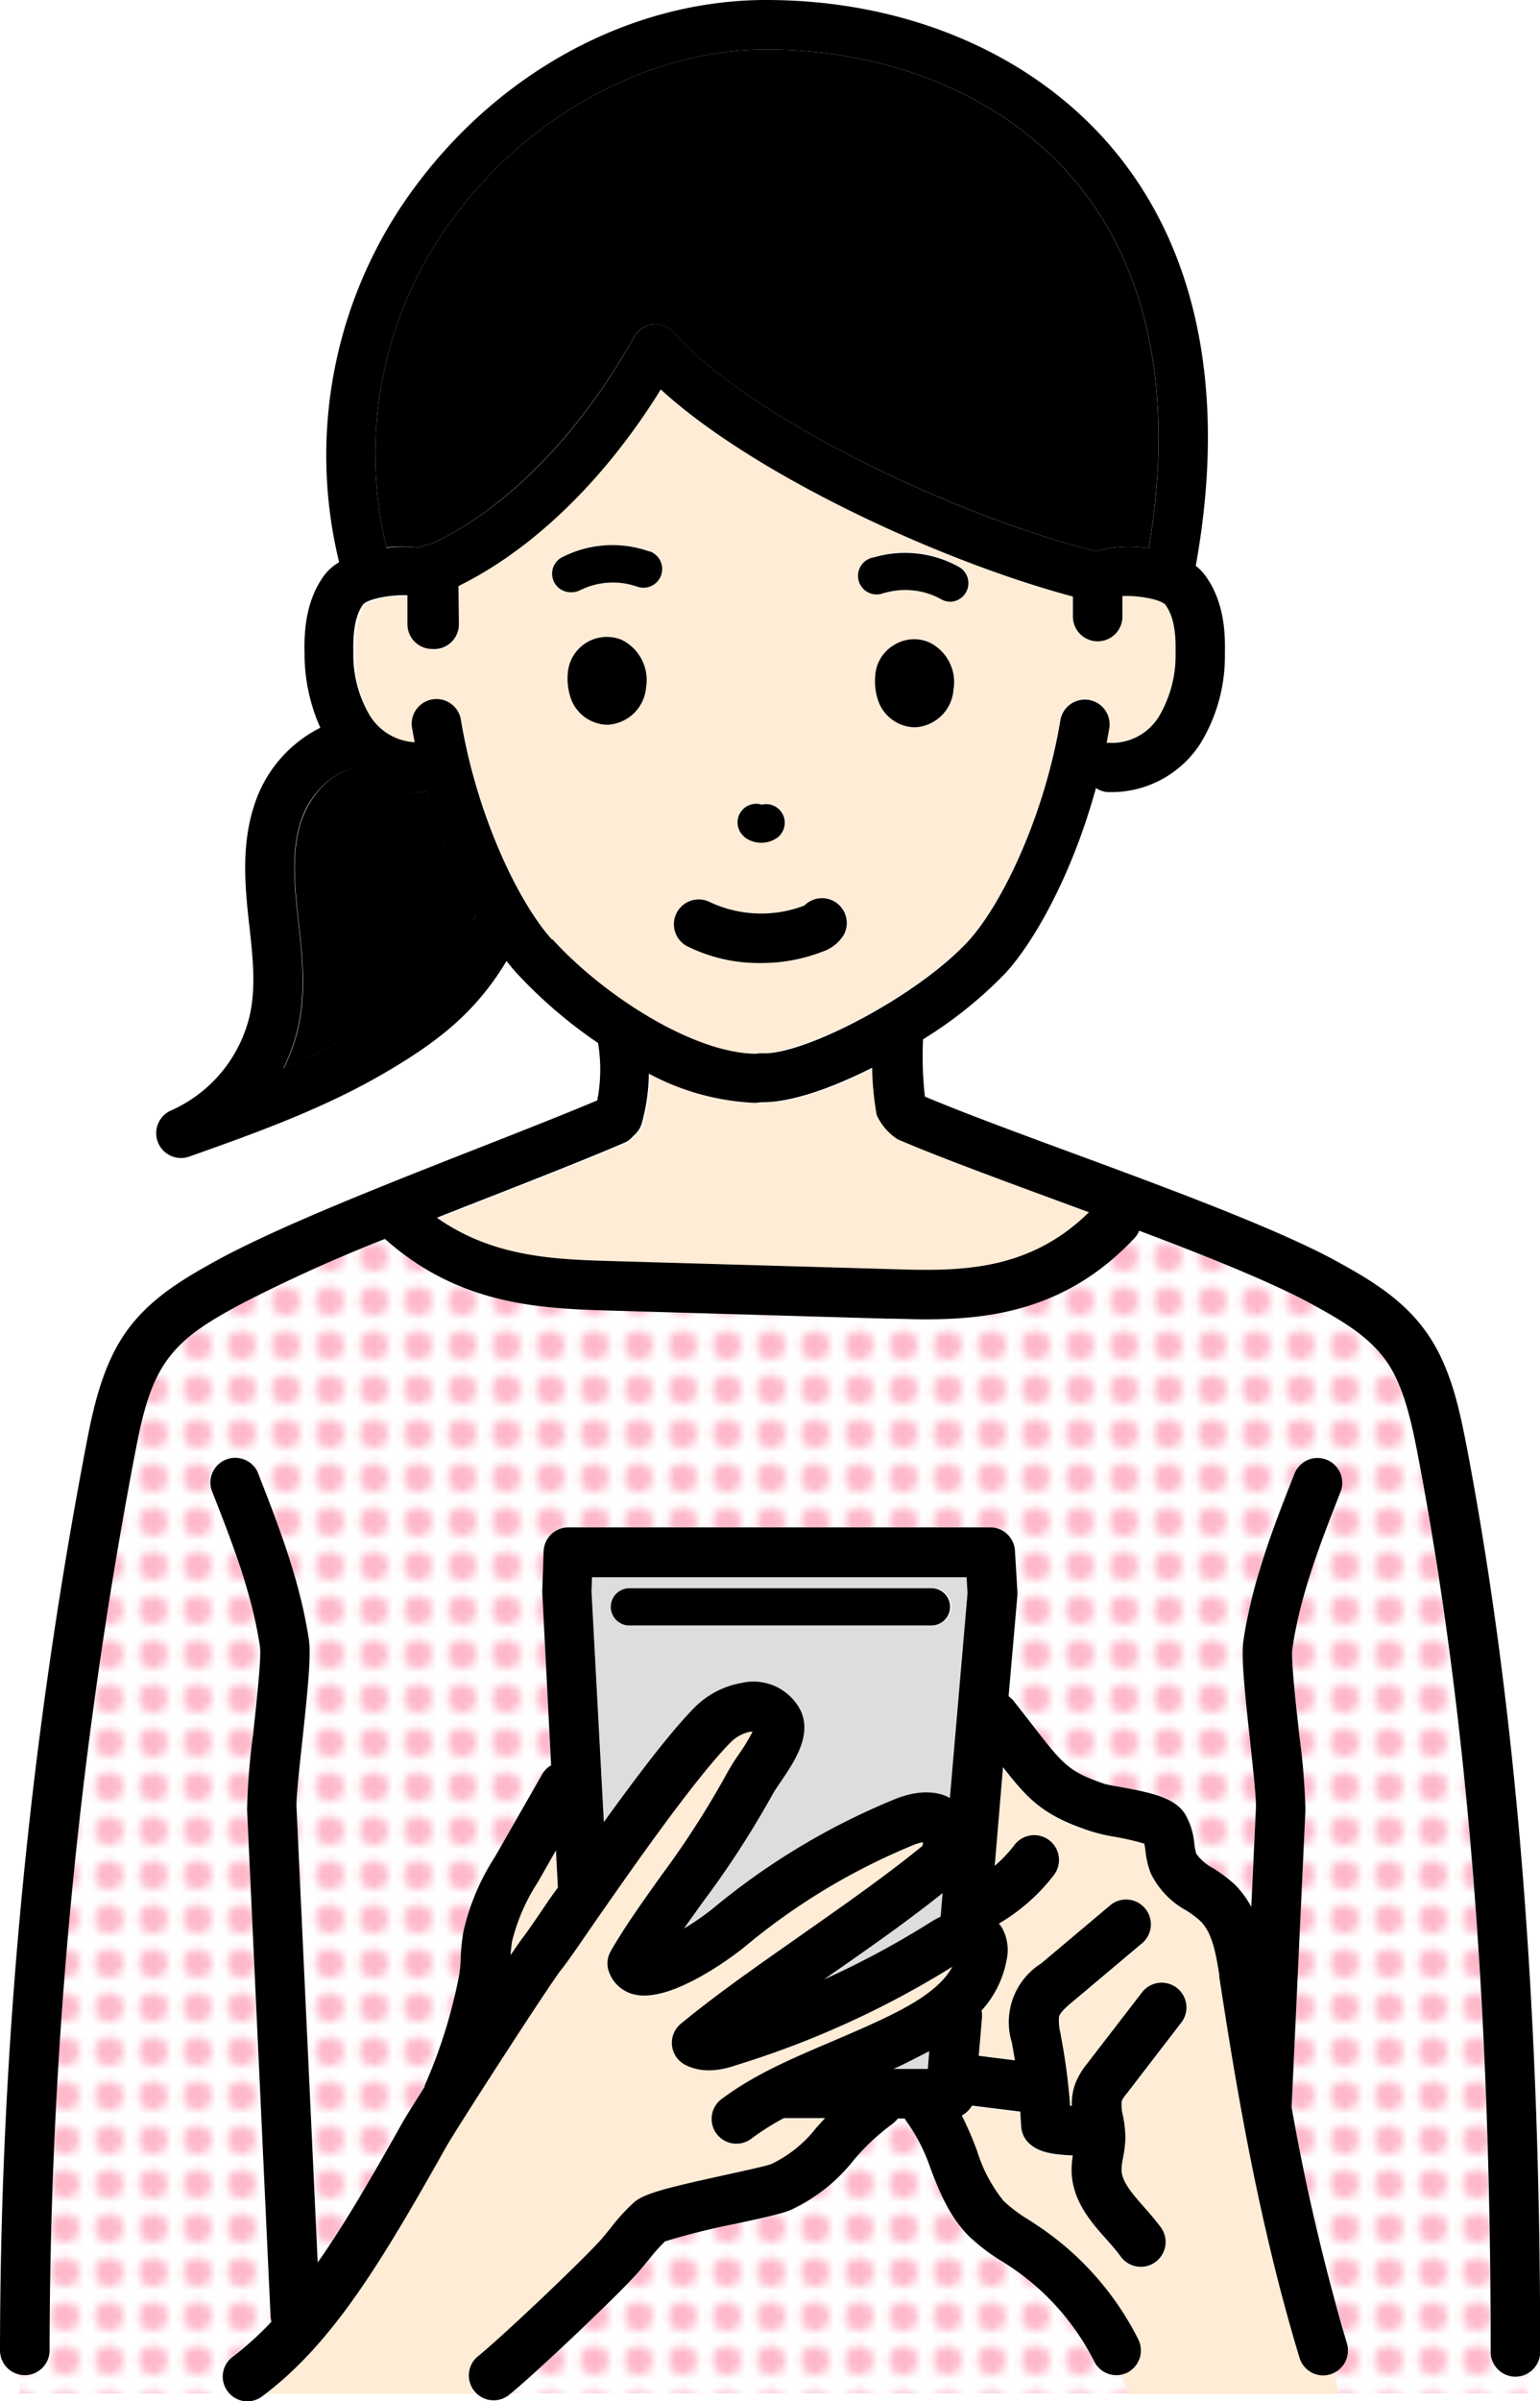 <svg xmlns="http://www.w3.org/2000/svg" xmlns:xlink="http://www.w3.org/1999/xlink" viewBox="0 0 174.51 271.98"><defs><style>.cls-1{fill:none;}.cls-2{fill:#fff;}.cls-3{fill:#feb8ca;}.cls-4{fill:#dcdddd;}.cls-5{fill:#ffecd6;}.cls-6{fill:url(#新規パターンスウォッチ_1);}</style><pattern id="新規パターンスウォッチ_1" data-name="新規パターンスウォッチ 1" width="4.74" height="4.74" patternUnits="userSpaceOnUse" viewBox="0 0 4.74 4.74"><rect class="cls-1" width="4.74" height="4.74"/><rect class="cls-2" width="4.74" height="4.74"/><circle class="cls-3" cx="2.37" cy="2.37" r="1.63"/></pattern></defs><g id="レイヤー_2" data-name="レイヤー 2"><g id="レイヤー_1-2" data-name="レイヤー 1"><path class="cls-4" d="M93.4,224.2a99.92,99.92,0,0,0,12.1-6.51,10.38,10.38,0,0,1,1.09-.59l.22-2.67c-4.07,3.23-8.42,6.29-12.67,9.25C93.89,223.85,93.64,224,93.4,224.2Z"/><path d="M47.57,62.05a2.75,2.75,0,0,1,1.27-.43c8.51-3.94,16.86-12.45,23-23.45A2.79,2.79,0,0,1,74,36.74a2.82,2.82,0,0,1,2.41.95c8.19,9.46,31.7,20.72,47.76,24.75a13.9,13.9,0,0,1,6-.34c2.9-17.11.09-31.4-8.18-41.4-7.93-9.59-20.76-15.09-35.19-15.09C74,5.61,60.63,12.6,52,23.86A44.77,44.77,0,0,0,43.8,62,15.28,15.28,0,0,1,47.57,62.05Z"/><path class="cls-4" d="M105.14,234.33l.16-2c-1.27.7-2.46,1.26-3.38,1.69l-.66.3Z"/><path class="cls-4" d="M109.67,180.46l-.11-1.81H67.12l-.06,1.58,1.4,26.14c3.66-5.08,7.58-10.27,10.37-13.06a9.91,9.91,0,0,1,5.2-2.68,6,6,0,0,1,6.65,3.11c1.31,2.82-.68,5.76-2.28,8.11-.37.55-.75,1.12-.93,1.46a107,107,0,0,1-8,12.31c-.68,1-1.36,1.9-2,2.82a30.44,30.44,0,0,0,3.2-2.21,79.13,79.13,0,0,1,20.61-12.41c2.48-1,4.75-1,6.4-.17Zm-4.12,3.64H71.18a2.11,2.11,0,0,1,0-4.21h34.37a2.11,2.11,0,1,1,0,4.21Z"/><path class="cls-5" d="M30,271.14H53.89a1.47,1.47,0,0,1-.21-.22,2.8,2.8,0,0,1,.44-3.94c2.6-2.08,11.59-10.59,13.95-13.2.4-.45.77-.92,1.15-1.38a21.9,21.9,0,0,1,2.63-2.89c1.14-1,3.36-1.6,10.39-3.13,2-.43,4.63-1,5.21-1.24a14.1,14.1,0,0,0,5.08-4.1l1-1.1H88.84a28.43,28.43,0,0,0-3.6,2.26,2.81,2.81,0,1,1-3.34-4.51c3.62-2.69,7.76-4.46,12.15-6.33,1.78-.76,3.61-1.54,5.5-2.42,3.56-1.66,7-3.54,8.37-6.14a104.42,104.42,0,0,1-24.4,11.12c-1.17.36-3.6,1.11-5.86,0a2.81,2.81,0,0,1-.5-4.67c4.27-3.52,9.1-6.89,13.77-10.14s9.35-6.51,13.6-10a2.45,2.45,0,0,0,.07-.42,5.06,5.06,0,0,0-1.13.34,73,73,0,0,0-19.26,11.61c-.83.66-8.27,6.45-12.54,5.25A4,4,0,0,1,69,223.36a2.8,2.8,0,0,1,.2-2.36c1.63-2.84,3.65-5.66,5.79-8.65A101.89,101.89,0,0,0,82.5,200.7a21.27,21.27,0,0,1,1.26-2,20.75,20.75,0,0,0,1.56-2.56,1.34,1.34,0,0,0-.28,0,4.31,4.31,0,0,0-2.24,1.13c-4.17,4.17-11.81,15.18-15.91,21.09-1.85,2.67-2.83,4.08-3.33,4.7-1.11,1.37-12,18.21-13,20C43.23,256.15,37.79,265.21,30,271.14Z"/><path class="cls-5" d="M63.23,213.79l-.22-4.2-2.08,3.63a21.75,21.75,0,0,0-2.9,6.66,14.89,14.89,0,0,0-.17,1.56c.63-.94,1.11-1.62,1.33-1.9.39-.48,1.64-2.28,3.09-4.37Z"/><path d="M47.79,89.72c-.25,0-.5,0-.76,0a11.42,11.42,0,0,1-7.12-2.67C37,87.82,35,90.49,34.14,93c-1.06,3.24-.79,6.89-.38,10.66l.08.7c.43,3.93.87,8-.05,12.1A19.9,19.9,0,0,1,32.15,121a79.14,79.14,0,0,0,8.31-4.1c6.23-3.6,10-6.55,13.12-12.67a2.75,2.75,0,0,1,.42-.59,65.74,65.74,0,0,1-5.64-14A2.61,2.61,0,0,1,47.79,89.72Z"/><path class="cls-5" d="M101.83,129.05a6.55,6.55,0,0,1-2.36-2.73A33.62,33.62,0,0,1,99,121c-4.6,2.33-9.16,3.91-12.4,3.91h-.3a2.9,2.9,0,0,1-.6.07,28,28,0,0,1-12-3.31,22.26,22.26,0,0,1-.81,5.64,2.82,2.82,0,0,1-.93,1.39,2.69,2.69,0,0,1-1,.78c-3.87,1.67-9,3.7-14.51,5.85l-6.77,2.66c6.43,4.52,13.4,4.73,20.17,4.92l30.91.89c7.74.22,15.73.44,22.85-6.42l-4.32-1.59C112.48,133.25,106.14,130.91,101.83,129.05Z"/><path class="cls-5" d="M150.81,268.9a2.6,2.6,0,0,1-.82.13,2.81,2.81,0,0,1-2.68-2c-4.95-16.28-7.54-33.08-9.09-43.12l0-.21c-.4-2.63-.85-4.91-2.2-6.2a12.34,12.34,0,0,0-1.57-1.15,9.59,9.59,0,0,1-4-4.2,9.85,9.85,0,0,1-.6-2.53,7,7,0,0,0-.13-.82A28.06,28.06,0,0,0,126,208a20.7,20.7,0,0,1-2.61-.57c-5.14-1.74-6.82-3.46-9.72-7.18l-.94,11.17a15.3,15.3,0,0,0,2.19-2.3,2.81,2.81,0,1,1,4.48,3.39,21.57,21.57,0,0,1-6.19,5.45c.11.15.23.29.33.45a5.2,5.2,0,0,1,.55,3.62,11.54,11.54,0,0,1-2.86,5.78,2.76,2.76,0,0,1,.06.76l-.37,4.37,4.1.51c-.1-.59-.2-1.19-.31-1.78l0-.12a7.87,7.87,0,0,1,3.29-9.07l7.71-6.49a2.81,2.81,0,1,1,3.62,4.29l-7.71,6.49c-.57.48-1.44,1.21-1.59,1.72a5.74,5.74,0,0,0,.19,2l0,.12a66.34,66.34,0,0,1,1.06,8h.2a6.67,6.67,0,0,1,.4-2.54,8.8,8.8,0,0,1,1.36-2.26l6.28-8.16a2.81,2.81,0,0,1,4.45,3.42l-6.28,8.17a3.84,3.84,0,0,0-.55.8,4.64,4.64,0,0,0,.14,1.72,13.74,13.74,0,0,1,.26,2.45,12.9,12.9,0,0,1-.26,2.3,8.81,8.81,0,0,0-.18,1.36c0,1.32,1.2,2.67,2.57,4.22.64.73,1.3,1.48,1.9,2.3a2.81,2.81,0,0,1-.62,3.92,2.76,2.76,0,0,1-1.65.54,2.81,2.81,0,0,1-2.28-1.16c-.44-.61-1-1.24-1.57-1.9-1.74-2-3.91-4.44-4-7.83a10.24,10.24,0,0,1,.14-1.72c-2.1-.11-3.71-.33-4.85-1.29a2.83,2.83,0,0,1-1-2c0-.56-.06-1.12-.09-1.68l-5.49-.68a2.82,2.82,0,0,1-1.15,1.12,40.44,40.44,0,0,1,1.73,4,16.91,16.91,0,0,0,3,5.67,16.47,16.47,0,0,0,3,2.23l1.18.78A33.73,33.73,0,0,1,129,265a2.82,2.82,0,0,1-1.25,3.77,2.57,2.57,0,0,1-.79.24c.28.74.59,1.46.91,2.17H151.7c-.16-.82-.3-1.63-.4-2.44A2.65,2.65,0,0,1,150.81,268.9Z"/><path class="cls-6" d="M173.1,268.64a2.78,2.78,0,0,1-4.2-2.42c0-39-2.68-72.09-8.2-101.13-.69-3.64-1.48-7.78-3.53-10.78s-5.07-4.71-8.61-6.63c-4.52-2.45-11.83-5.39-19.5-8.28a2.58,2.58,0,0,1-.56.88c-7.6,8.06-16.19,9.16-23.74,9.16-1.46,0-2.89,0-4.25-.08l-30.91-.9c-8.19-.23-17.44-.52-26-8.13a177.42,177.42,0,0,0-16.26,7.35c-3.55,1.92-6.64,3.75-8.61,6.63s-2.84,7.14-3.53,10.78a543.45,543.45,0,0,0-9.6,101.13A2.81,2.81,0,0,1,2.81,269a3.18,3.18,0,0,1-.62-.07v2.18H26a3.71,3.71,0,0,1-.27-.29,2.8,2.8,0,0,1,.58-3.93,34.27,34.27,0,0,0,4.43-4,3.11,3.11,0,0,1-.1-.61L28,205a74.2,74.2,0,0,1,.68-8.33c.38-3.52,1-8.85.79-10-.89-6.09-3.24-12.05-5.51-17.82a2.81,2.81,0,0,1,5.23-2.06c2.38,6.07,4.85,12.34,5.83,19.07.26,1.77-.11,5.51-.76,11.46-.33,3-.7,6.45-.65,7.46L36,256.38c3.07-4.4,6.14-9.73,9.69-16,.26-.45,1.16-1.9,2.39-3.83a3.16,3.16,0,0,1,.2-.59,57.51,57.51,0,0,0,3.77-12.23c.07-.59.11-1.21.15-1.86a27.9,27.9,0,0,1,.29-2.9,26.44,26.44,0,0,1,3.57-8.49L61.45,201a2.8,2.8,0,0,1,1-1l-1-19.57a1,1,0,0,1,0-.25l.15-4.42A2.81,2.81,0,0,1,64.41,173H112.2a2.81,2.81,0,0,1,2.81,2.64l.27,4.66a2.67,2.67,0,0,1,0,.4l-1,11.44a3.48,3.48,0,0,1,.57.52l2.28,2.93c3.34,4.32,3.94,5.1,8,6.47.25.08,1.15.25,1.81.36,3.73.68,6.26,1.26,7.39,3.15a8.2,8.2,0,0,1,1,3.27,5.75,5.75,0,0,0,.22,1.14,5.5,5.5,0,0,0,1.94,1.66,16.87,16.87,0,0,1,2.36,1.77,10.15,10.15,0,0,1,1.93,2.6l.53-11.34c.05-1-.33-4.43-.65-7.46-.65-6-1-9.69-.77-11.46,1-6.73,3.45-13,5.84-19.07a2.81,2.81,0,0,1,5.22,2.06c-2.26,5.76-4.61,11.73-5.5,17.83-.18,1.18.4,6.51.79,10a76.82,76.82,0,0,1,.68,8.33l-1.57,33.71a244.77,244.77,0,0,0,6.32,26.73,2.81,2.81,0,0,1-1.38,3.3c.1.81.24,1.62.4,2.44h21.4C173.13,270.3,173.13,269.47,173.1,268.64Z"/><path class="cls-6" d="M126.53,269a2.8,2.8,0,0,1-2.51-1.55,28.07,28.07,0,0,0-9.24-10.58l-1.08-.71a21.84,21.84,0,0,1-3.94-3c-2.15-2.23-3.21-4.92-4.23-7.53a20.49,20.49,0,0,0-2.61-5.19,2.65,2.65,0,0,1-.32-.5h-.79a3.12,3.12,0,0,1-.57.58,25,25,0,0,0-4.49,4.21,19.52,19.52,0,0,1-6.89,5.48c-.87.42-2.45.79-6.43,1.65a78.7,78.7,0,0,0-8,2,18.63,18.63,0,0,0-1.79,2c-.45.55-.89,1.09-1.36,1.62-2.52,2.79-11.22,11-14.34,13.6h70c-.32-.71-.63-1.43-.91-2.17A2.52,2.52,0,0,1,126.53,269Z"/><path class="cls-5" d="M85.66,119.3a3.29,3.29,0,0,1,.71-.06c4.57.24,17.7-6.49,23.45-12.83,3.79-4.17,8.55-14.08,10.34-25a2.81,2.81,0,0,1,5.54.91c-.1.6-.21,1.18-.33,1.77a2.9,2.9,0,0,1,.59,0,6.3,6.3,0,0,0,5.35-3,13.54,13.54,0,0,0,1.88-7.29c.06-2.53-.31-4.24-1.18-5.4-.64-.61-3.14-1-4.84-.95q0,1.2,0,2.4a2.81,2.81,0,0,1-2.8,2.73h-.08a2.81,2.81,0,0,1-2.73-2.87c0-.74,0-1.47,0-2.2-15.37-4.11-36.37-14-46.7-23.46C68.53,54.29,60.35,62.24,51.9,66.38L52,70.76a2.8,2.8,0,0,1-2.77,2.84h0a2.81,2.81,0,0,1-2.81-2.78l0-3.3c-1.74-.1-4.35.33-5,1-.82,1.11-1.19,2.82-1.13,5.35A13.54,13.54,0,0,0,42,81.15a6.33,6.33,0,0,0,5.07,3c-.11-.58-.22-1.16-.32-1.75a2.81,2.81,0,0,1,5.54-.91c1.79,10.87,6.55,20.78,10.34,25,5.74,6.34,15.93,12.89,23,12.89Zm22.42-41.2a4.61,4.61,0,0,1-4.33,4.28h-.08a4.47,4.47,0,0,1-4.12-3,6.87,6.87,0,0,1-.34-2.85,4.32,4.32,0,0,1,2.1-3.45,4.23,4.23,0,0,1,4-.33A5,5,0,0,1,108.08,78.1Zm-9.1-15a12.58,12.58,0,0,1,9.77,1.08,2.11,2.11,0,0,1-1,3.94,2.14,2.14,0,0,1-1-.27,8.4,8.4,0,0,0-6.47-.72,2.11,2.11,0,0,1-1.23-4Zm-15,28.76a2.09,2.09,0,0,1,2.35-.76A2.11,2.11,0,0,1,88,94.94a3.14,3.14,0,0,1-1.72.52,3.19,3.19,0,0,1-1.86-.62A2.1,2.1,0,0,1,83.94,91.9ZM73.22,77.81a4.62,4.62,0,0,1-4.34,4.28H68.8a4.48,4.48,0,0,1-4.12-3,7,7,0,0,1-.34-2.84,4.33,4.33,0,0,1,2.11-3.46,4.28,4.28,0,0,1,4-.33A5.07,5.07,0,0,1,73.22,77.81Zm1.63-12.66a2.11,2.11,0,0,1-2.69,1.28,8.41,8.41,0,0,0-6.49.41,2.16,2.16,0,0,1-1,.22,2.1,2.1,0,0,1-.95-4,12.52,12.52,0,0,1,9.8-.62A2.11,2.11,0,0,1,74.85,65.15Zm1.89,38.24a2.79,2.79,0,0,1,3.78-1.2,13.67,13.67,0,0,0,10.68.38,2.81,2.81,0,0,1,4.46,3.33,4.46,4.46,0,0,1-2.35,1.87,19.1,19.1,0,0,1-7,1.31,18.27,18.27,0,0,1-8.32-1.91A2.81,2.81,0,0,1,76.74,103.39Z"/><path d="M161.8,151.14c-2.67-3.91-6.52-6.2-10.56-8.4-6.82-3.69-19.19-8.26-30.1-12.28-6.27-2.31-12.18-4.5-16.33-6.25a39.91,39.91,0,0,1-.21-6.49,47.83,47.83,0,0,0,9.38-7.54c3.41-3.76,7.63-11.48,10.21-20.92a2.75,2.75,0,0,0,1.32.46l.76,0A12,12,0,0,0,136,84.26,18.94,18.94,0,0,0,138.8,74c.06-2.43-.11-6-2.3-8.91a5.19,5.19,0,0,0-1-1c3.49-19.25.33-35.5-9.2-47C117.32,6.24,102.92,0,86.81,0,72,0,57.36,7.64,47.57,20.45a51,51,0,0,0-9.14,43.23,5.79,5.79,0,0,0-1.63,1.41C34.62,68,34.45,71.57,34.51,74a20.5,20.5,0,0,0,1.79,8.43,14.82,14.82,0,0,0-7.49,8.79c-1.42,4.3-1.09,8.79-.63,13l.08.7c.4,3.63.77,7,0,10.26a15.71,15.71,0,0,1-8.94,10.63A2.81,2.81,0,0,0,21.46,131c7.32-2.6,14.9-5.3,21.81-9.29,6.16-3.56,10.57-6.93,14.13-12.86.36.46.72.9,1.07,1.29a53.48,53.48,0,0,0,9.3,8,18.21,18.21,0,0,1-.09,6.5c-3.67,1.55-8.38,3.4-13.37,5.36-10.52,4.13-22.45,8.81-29.63,12.7-4,2.2-7.89,4.49-10.56,8.4s-3.66,8.93-4.42,12.91A548.58,548.58,0,0,0,0,266.22a2.81,2.81,0,0,0,5.62,0,543.43,543.43,0,0,1,9.59-101.13c.7-3.64,1.48-7.78,3.54-10.78s5.06-4.71,8.61-6.63a176.18,176.18,0,0,1,16.26-7.35c8.54,7.61,17.79,7.9,26,8.13l30.9.9c1.37,0,2.8.08,4.26.08,7.55,0,16.15-1.1,23.74-9.16a2.61,2.61,0,0,0,.57-.88c7.66,2.89,15,5.83,19.49,8.28,3.54,1.92,6.64,3.75,8.61,6.63s2.84,7.14,3.53,10.78c5.52,29,8.2,62.12,8.2,101.13a2.81,2.81,0,1,0,5.61,0c0-39.37-2.71-72.79-8.29-102.17C165.46,160.06,164.52,155.11,161.8,151.14ZM52,23.86C60.63,12.6,74,5.61,86.81,5.61c14.43,0,27.26,5.5,35.19,15.09,8.27,10,11.08,24.29,8.18,41.4a13.9,13.9,0,0,0-6,.34c-16.06-4-39.56-15.29-47.76-24.75a2.8,2.8,0,0,0-4.57.48c-6.11,11-14.46,19.51-23,23.45a2.75,2.75,0,0,0-1.27.43,15.28,15.28,0,0,0-3.77,0A44.77,44.77,0,0,1,52,23.86Zm1.54,80.36c-3.15,6.12-6.89,9.07-13.12,12.67a79.14,79.14,0,0,1-8.31,4.1,19.9,19.9,0,0,0,1.64-4.56c.92-4.12.48-8.18.05-12.1l-.08-.7c-.41-3.76-.68-7.42.38-10.66.82-2.48,2.9-5.15,5.77-5.89A11.42,11.42,0,0,0,47,89.75c.26,0,.51,0,.76,0a2.61,2.61,0,0,0,.57-.1,65.74,65.74,0,0,0,5.64,14A2.75,2.75,0,0,0,53.58,104.22Zm9,2.19c-3.78-4.17-8.54-14.08-10.33-25a2.81,2.81,0,0,0-5.54.91c.1.59.21,1.17.32,1.75a6.36,6.36,0,0,1-5.07-3,13.54,13.54,0,0,1-1.88-7.29c-.06-2.53.31-4.24,1.13-5.35.7-.66,3.31-1.09,5-1l0,3.3a2.81,2.81,0,0,0,2.81,2.78h0A2.8,2.8,0,0,0,52,70.76l-.05-4.38c8.45-4.14,16.63-12.08,22.93-22.27,10.33,9.49,31.33,19.35,46.7,23.46,0,.73,0,1.47,0,2.2a2.81,2.81,0,0,0,2.74,2.87h.07a2.8,2.8,0,0,0,2.8-2.73q0-1.18,0-2.4c1.7-.08,4.2.34,4.84.95.87,1.16,1.24,2.87,1.18,5.4a13.54,13.54,0,0,1-1.88,7.29,6.28,6.28,0,0,1-5.35,3,2.79,2.79,0,0,0-.58,0c.11-.59.22-1.17.32-1.77a2.81,2.81,0,0,0-5.54-.91c-1.79,10.87-6.56,20.78-10.34,25-5.75,6.34-18.85,13.09-23.45,12.83a2.45,2.45,0,0,0-.72.06C78.55,119.3,68.37,112.74,62.62,106.41Zm38.05,37.33-30.91-.89c-6.77-.19-13.74-.4-20.17-4.92,2.28-.9,4.56-1.8,6.78-2.66,5.47-2.15,10.63-4.18,14.5-5.85a2.69,2.69,0,0,0,1-.78,2.82,2.82,0,0,0,.93-1.39,22.26,22.26,0,0,0,.81-5.64,28,28,0,0,0,12,3.31,2.9,2.9,0,0,0,.6-.07h.3c3.24,0,7.8-1.58,12.4-3.91a33.62,33.62,0,0,0,.52,5.37,6.55,6.55,0,0,0,2.36,2.73c4.31,1.86,10.65,4.2,17.37,6.68l4.32,1.59C116.4,144.18,108.41,144,100.67,143.74Z"/><path d="M146.36,238.67,147.93,205a76.82,76.82,0,0,0-.68-8.33c-.39-3.52-1-8.85-.79-10,.89-6.1,3.24-12.07,5.5-17.83a2.81,2.81,0,0,0-5.22-2.06c-2.39,6.07-4.85,12.34-5.84,19.07-.26,1.77.12,5.51.77,11.46.32,3,.7,6.45.65,7.46L141.79,216a10.15,10.15,0,0,0-1.93-2.6,16.87,16.87,0,0,0-2.36-1.77,5.5,5.5,0,0,1-1.94-1.66,5.75,5.75,0,0,1-.22-1.14,8.2,8.2,0,0,0-1-3.27c-1.13-1.89-3.66-2.47-7.39-3.15-.66-.11-1.56-.28-1.81-.36-4-1.37-4.65-2.15-8-6.47-.66-.85-1.41-1.82-2.29-2.93a3.06,3.06,0,0,0-.56-.52l1-11.44c0-.13,0-.27,0-.4l-.28-4.66A2.81,2.81,0,0,0,112.2,173H64.41a2.82,2.82,0,0,0-2.81,2.71l-.15,4.42a1,1,0,0,0,0,.25l1,19.57a2.8,2.8,0,0,0-1,1l-5.39,9.42a26,26,0,0,0-3.56,8.49,25.57,25.57,0,0,0-.3,2.89c0,.66-.08,1.28-.15,1.87a57.88,57.88,0,0,1-3.76,12.23,2.6,2.6,0,0,0-.21.59c-1.23,1.93-2.13,3.38-2.39,3.83-3.55,6.32-6.62,11.65-9.69,16L33.6,204.7c-.05-1,.32-4.43.65-7.46.65-6,1-9.69.76-11.46-1-6.72-3.45-13-5.83-19.07a2.81,2.81,0,0,0-5.23,2c2.27,5.78,4.62,11.75,5.51,17.83.17,1.19-.41,6.52-.79,10A74.2,74.2,0,0,0,28,205l2.66,57.36a3.11,3.11,0,0,0,.1.61,34.27,34.27,0,0,1-4.43,4A2.81,2.81,0,0,0,28,272a2.84,2.84,0,0,0,1.68-.55c7.95-5.92,13.45-15.07,20.92-28.35,1-1.8,11.87-18.64,13-20,.5-.62,1.48-2,3.32-4.69,4.11-5.91,11.75-16.93,15.92-21.1A4.31,4.31,0,0,1,85,196.15a1.34,1.34,0,0,1,.28,0,22.05,22.05,0,0,1-1.56,2.56,23.55,23.55,0,0,0-1.26,2A101.89,101.89,0,0,1,75,212.35c-2.14,3-4.16,5.81-5.79,8.65a2.8,2.8,0,0,0-.2,2.36,4,4,0,0,0,2.71,2.51c4.27,1.2,11.71-4.59,12.54-5.25A73,73,0,0,1,103.47,209a5.06,5.06,0,0,1,1.13-.34,2.45,2.45,0,0,1-.07.42c-4.25,3.47-9,6.77-13.59,10s-9.51,6.62-13.78,10.14a2.81,2.81,0,0,0,.5,4.67c2.26,1.15,4.69.4,5.86,0a104.42,104.42,0,0,0,24.4-11.12c-1.41,2.6-4.81,4.48-8.37,6.14-1.89.88-3.72,1.66-5.5,2.42-4.38,1.87-8.53,3.64-12.15,6.33a2.81,2.81,0,1,0,3.34,4.51,28.43,28.43,0,0,1,3.6-2.26H93.5l-1,1.1a14.21,14.21,0,0,1-5.08,4.1c-.57.23-3.26.81-5.21,1.24-7,1.53-9.25,2.13-10.39,3.13a21.9,21.9,0,0,0-2.63,2.89c-.38.46-.75.93-1.15,1.38-2.36,2.61-11.36,11.13-13.95,13.2a2.81,2.81,0,0,0,3.5,4.39c2.87-2.29,12-10.95,14.62-13.83.47-.53.91-1.08,1.36-1.63a19.45,19.45,0,0,1,1.79-2,78.7,78.7,0,0,1,8-2c4-.86,5.56-1.23,6.43-1.65a19.52,19.52,0,0,0,6.89-5.48,25,25,0,0,1,4.49-4.21,3.12,3.12,0,0,0,.57-.58h.79a2.65,2.65,0,0,0,.32.5,20.49,20.49,0,0,1,2.61,5.19c1,2.61,2.08,5.3,4.23,7.53a21.78,21.78,0,0,0,3.93,3c.37.23.73.47,1.09.71A28.07,28.07,0,0,1,124,267.48a2.8,2.8,0,0,0,2.51,1.55,2.88,2.88,0,0,0,1.26-.3A2.82,2.82,0,0,0,129,265a33.62,33.62,0,0,0-11.1-12.69l-1.18-.79a16.58,16.58,0,0,1-3-2.23,16.91,16.91,0,0,1-3-5.67,40.44,40.44,0,0,0-1.73-4,2.82,2.82,0,0,0,1.15-1.12l5.49.68c0,.56.07,1.12.09,1.68a2.83,2.83,0,0,0,1,2c1.14,1,2.75,1.18,4.85,1.29a10.24,10.24,0,0,0-.14,1.72c.05,3.39,2.22,5.85,4,7.83.58.66,1.13,1.29,1.57,1.9a2.81,2.81,0,0,0,2.28,1.16,2.76,2.76,0,0,0,1.65-.54,2.81,2.81,0,0,0,.62-3.92c-.6-.82-1.26-1.57-1.9-2.3-1.37-1.55-2.54-2.9-2.56-4.22a7.71,7.71,0,0,1,.17-1.37,13.58,13.58,0,0,0,.27-2.29,14.68,14.68,0,0,0-.27-2.45,4.64,4.64,0,0,1-.14-1.72,3.84,3.84,0,0,1,.55-.8l6.28-8.17a2.81,2.81,0,0,0-4.45-3.42l-6.29,8.16a8.76,8.76,0,0,0-1.35,2.26,6.67,6.67,0,0,0-.4,2.54h-.2a66.77,66.77,0,0,0-1.06-8l0-.11a5.73,5.73,0,0,1-.19-2c.15-.51,1-1.24,1.59-1.72l7.71-6.49a2.81,2.81,0,1,0-3.62-4.29l-7.71,6.49a7.86,7.86,0,0,0-3.28,9.08l0,.11c.11.59.21,1.19.31,1.78l-4.1-.51.37-4.37a3.21,3.21,0,0,0-.05-.76,11.61,11.61,0,0,0,2.85-5.78,5.2,5.2,0,0,0-.55-3.62c-.1-.16-.22-.3-.33-.45a21.57,21.57,0,0,0,6.19-5.45,2.81,2.81,0,1,0-4.48-3.39,15.3,15.3,0,0,1-2.19,2.3l.94-11.17c2.9,3.72,4.58,5.44,9.72,7.18A20.7,20.7,0,0,0,126,208a28.06,28.06,0,0,1,3.67.83,7,7,0,0,1,.13.82,9.85,9.85,0,0,0,.6,2.53,9.59,9.59,0,0,0,4,4.2,11.44,11.44,0,0,1,1.57,1.16c1.35,1.27,1.8,3.56,2.2,6.19l0,.21c1.55,10,4.14,26.84,9.09,43.12a2.81,2.81,0,0,0,2.68,2,2.6,2.6,0,0,0,.82-.13,2.81,2.81,0,0,0,1.87-3.5A245.32,245.32,0,0,1,146.36,238.67ZM59.19,219.54c-.22.28-.69,1-1.33,1.9a14.89,14.89,0,0,1,.17-1.56,21.75,21.75,0,0,1,2.9-6.66L63,209.59l.22,4.2-1,1.39C60.83,217.26,59.58,219.06,59.19,219.54Zm42.13-15.72a79.13,79.13,0,0,0-20.61,12.41,30.44,30.44,0,0,1-3.2,2.21c.64-.92,1.32-1.86,2-2.82a107,107,0,0,0,8-12.31c.18-.34.56-.91.93-1.45,1.6-2.36,3.6-5.3,2.28-8.12A6,6,0,0,0,84,190.63a9.91,9.91,0,0,0-5.2,2.68c-2.79,2.79-6.71,8-10.37,13.07l-1.4-26.15.06-1.58h42.44l.11,1.81-2,23.19C106.07,202.78,103.8,202.79,101.32,203.82ZM93.39,224.2l.75-.53c4.25-2.95,8.61-6,12.67-9.24l-.22,2.67a10.38,10.38,0,0,0-1.09.59A99.3,99.3,0,0,1,93.39,224.2Zm11.91,8.14-.16,2h-3.88l.66-.3C102.84,233.6,104,233,105.3,232.34Z"/><path d="M107.66,182a2.1,2.1,0,0,0-2.11-2.1H71.18a2.11,2.11,0,0,0,0,4.21h34.37A2.1,2.1,0,0,0,107.66,182Z"/><path d="M70.42,72.46a4.44,4.44,0,0,0-6.08,3.78h0a7,7,0,0,0,.34,2.85,4.48,4.48,0,0,0,4.12,3h.08a4.62,4.62,0,0,0,4.34-4.28A5.07,5.07,0,0,0,70.42,72.46Z"/><path d="M105.28,72.75a4.29,4.29,0,0,0-4,.33,4.34,4.34,0,0,0-2.1,3.45h0a6.89,6.89,0,0,0,.34,2.85,4.47,4.47,0,0,0,4.12,3h.08a4.61,4.61,0,0,0,4.33-4.28A5,5,0,0,0,105.28,72.75Z"/><path d="M84.39,94.84a3.19,3.19,0,0,0,1.86.62A3.14,3.14,0,0,0,88,94.94a2.11,2.11,0,0,0-1.68-3.8,2.11,2.11,0,0,0-1.9,3.7Z"/><path d="M86.26,109.08a19.1,19.1,0,0,0,7-1.31,4.46,4.46,0,0,0,2.35-1.87,2.81,2.81,0,0,0-4.46-3.33,13.67,13.67,0,0,1-10.68-.38,2.8,2.8,0,1,0-2.58,5A18.3,18.3,0,0,0,86.26,109.08Z"/><path d="M73.57,62.46a12.52,12.52,0,0,0-9.8.62,2.1,2.1,0,0,0,.95,4,2.16,2.16,0,0,0,1-.22,8.37,8.37,0,0,1,6.49-.41,2.11,2.11,0,0,0,1.41-4Z"/><path d="M100.21,67.17a8.4,8.4,0,0,1,6.47.72,2.14,2.14,0,0,0,1,.27,2.11,2.11,0,0,0,1-3.94A12.56,12.56,0,0,0,99,63.14a2.11,2.11,0,1,0,1.22,4Z"/></g></g></svg>